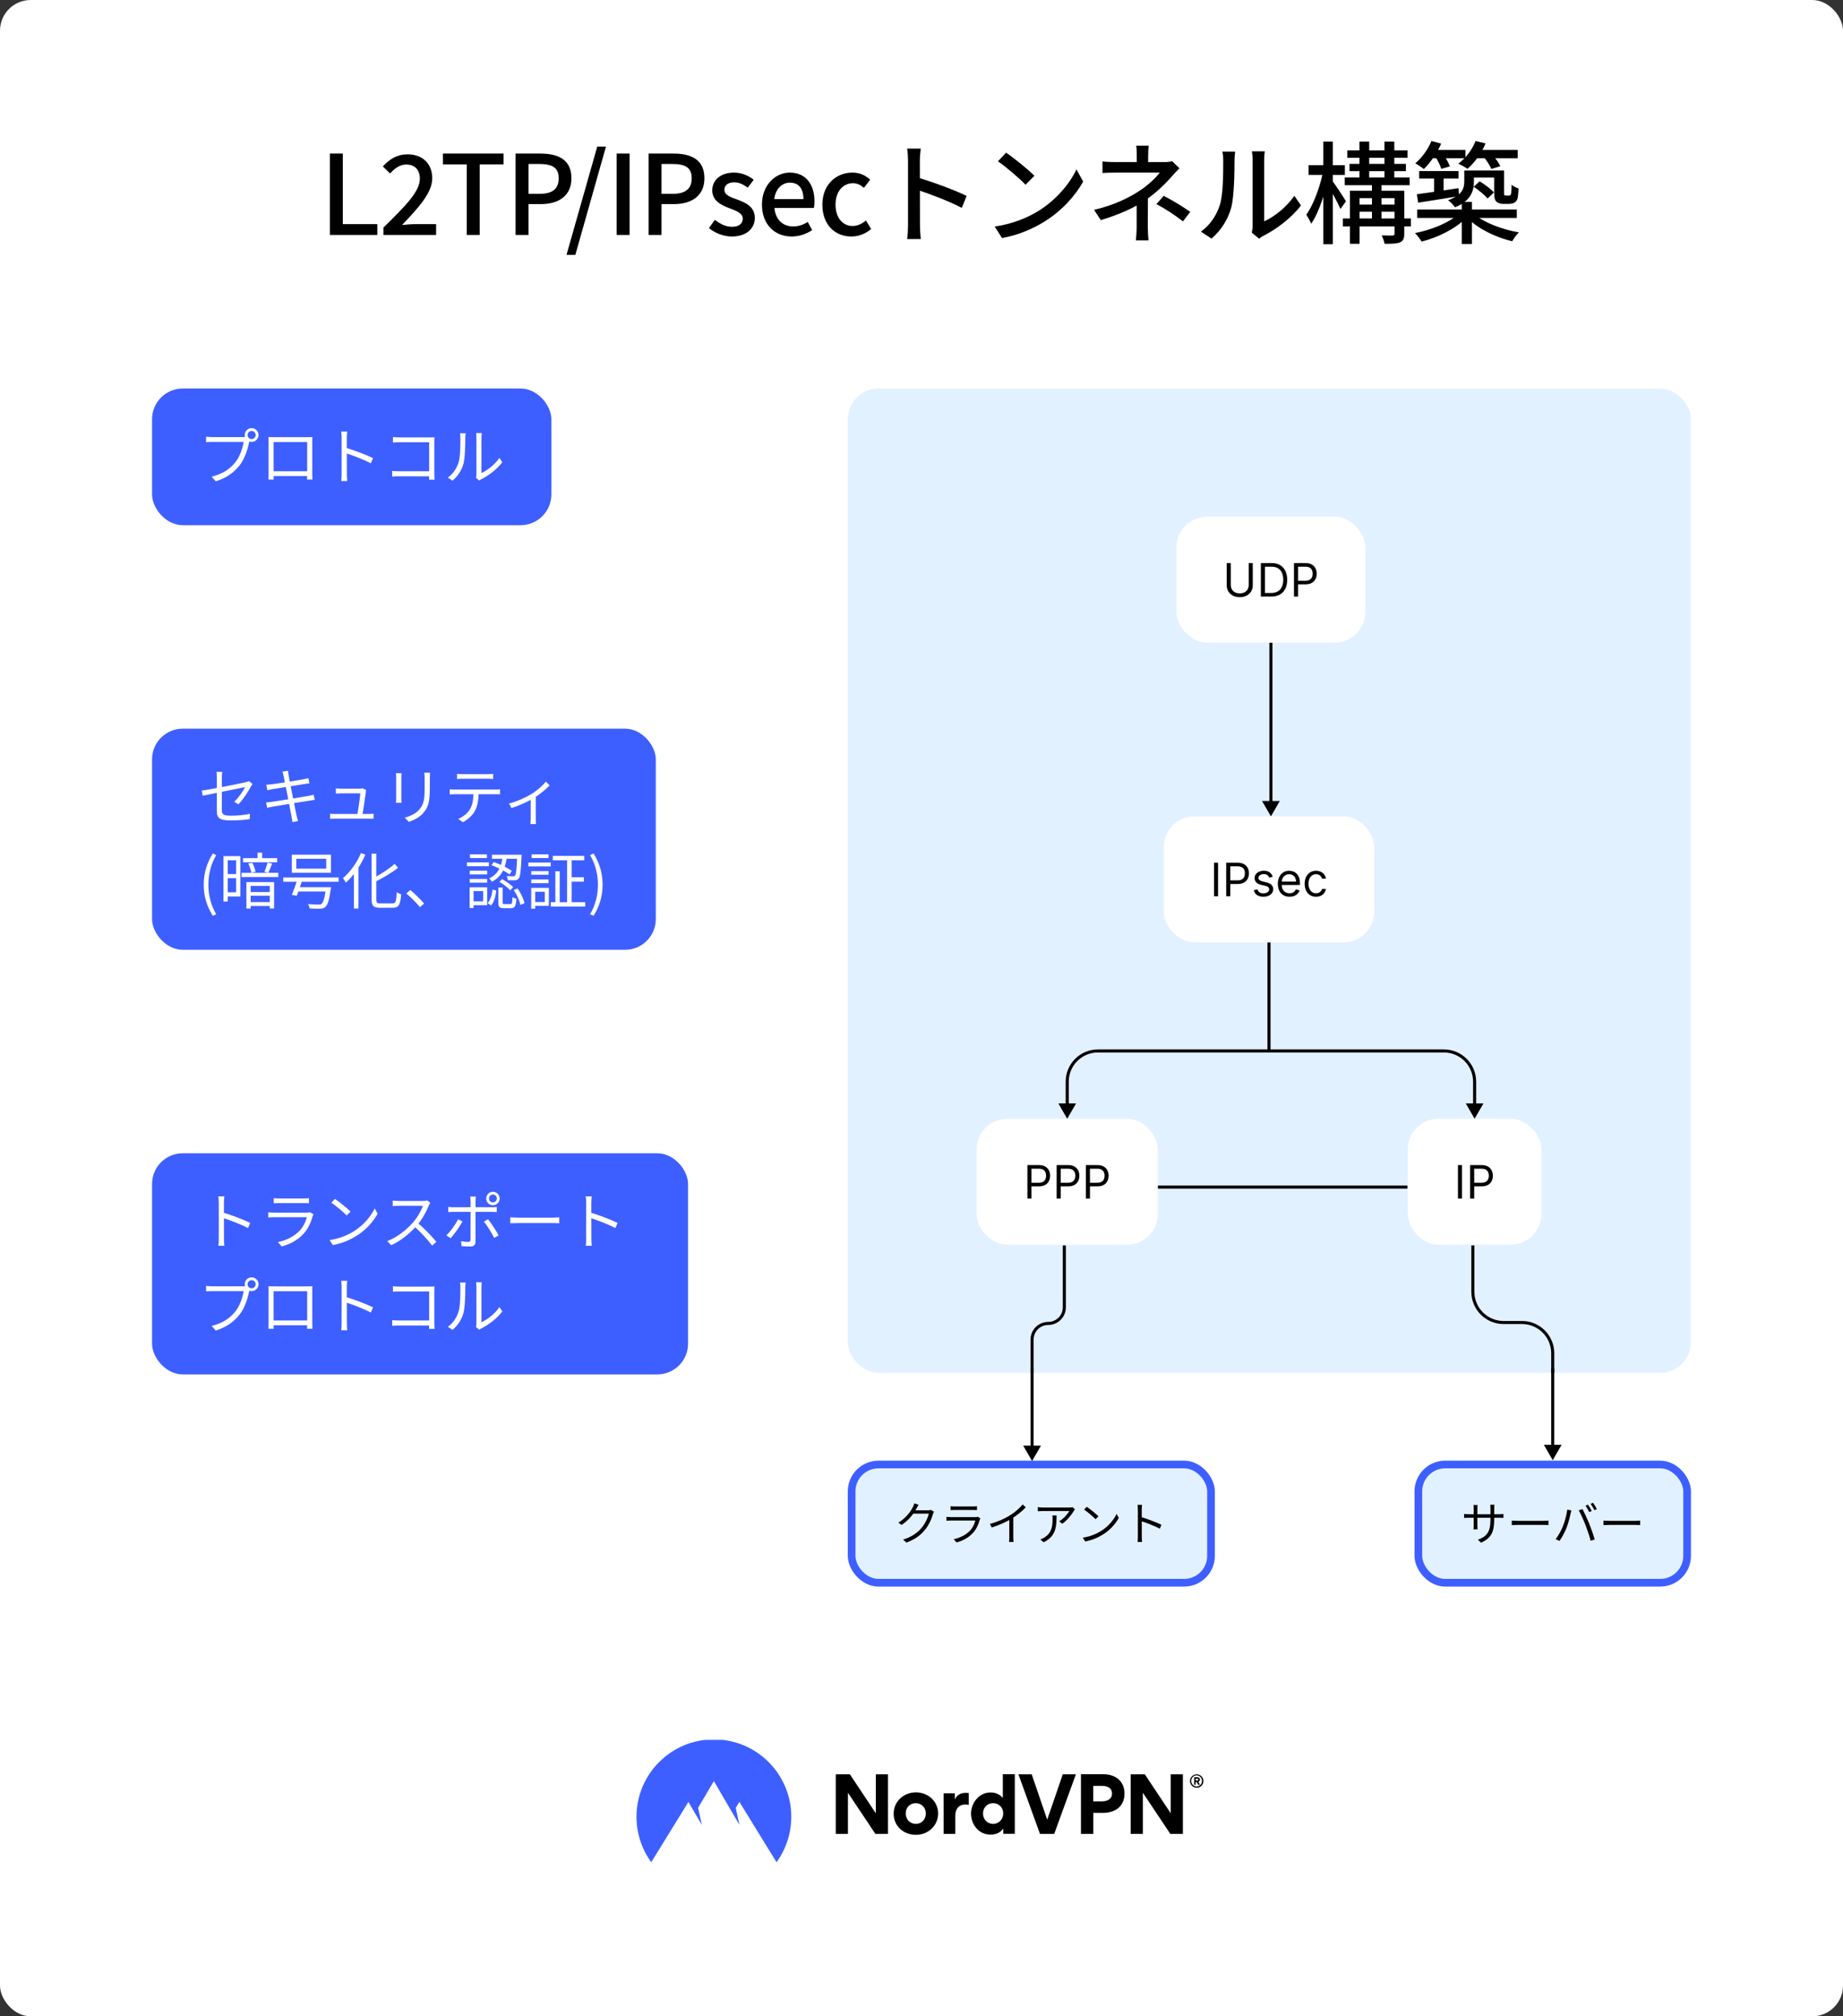 <svg fill="none" height="1313" viewBox="0 0 1200 1313" width="1200" xmlns="http://www.w3.org/2000/svg" xmlns:xlink="http://www.w3.org/1999/xlink"><rect x="0" y="0" width="1200" height="1313" fill="#333333" stroke="none"/><clipPath id="clip0_1248_5125"><rect height="641" rx="20" width="549" x="552" y="253"/></clipPath><clipPath id="clip1_1248_5125"><path d="M99 1133H1099V1213H99Z"/></clipPath><rect fill="#ffffff" height="1313" rx="20" width="1200"/><path d="M214.793 153V100.008H223.217V145.944H245.681V153H214.793ZM249.685 153V148.176C264.445 133.704 273.373 124.56 273.373 116.424 273.373 110.808 270.349 107.136 264.445 107.136 260.269 107.136 256.813 109.8 254.005 112.968L249.253 108.36C253.861 103.464 258.541 100.512 265.453 100.512 275.173 100.512 281.437 106.632 281.437 116.064 281.437 125.424 272.797 134.928 261.781 146.52 264.517 146.232 267.829 145.944 270.493 145.944H283.957V153H249.685ZM303.924 153V107.064H288.372V100.008H327.9V107.064H312.348V153H303.924ZM335.7 153V100.008H351.828C363.636 100.008 372.06 104.04 372.06 116.064 372.06 127.656 363.636 132.912 352.116 132.912H344.124V153H335.7ZM344.124 126.216H351.324C359.748 126.216 363.78 122.976 363.78 116.064 363.78 109.008 359.46 106.776 350.964 106.776H344.124V126.216ZM368.852 165.96 388.868 95.472H394.556L374.612 165.96H368.852ZM401.515 153V100.008H409.939V153H401.515ZM422.294 153V100.008H438.422C450.23 100.008 458.654 104.04 458.654 116.064 458.654 127.656 450.23 132.912 438.71 132.912H430.718V153H422.294ZM430.718 126.216H437.918C446.342 126.216 450.374 122.976 450.374 116.064 450.374 109.008 446.054 106.776 437.558 106.776H430.718V126.216ZM476.496 154.008C471.024 154.008 465.408 151.704 461.592 148.536L465.48 143.136C469.008 145.872 472.392 147.672 476.712 147.672 481.392 147.672 483.624 145.368 483.624 142.344 483.624 138.816 479.16 137.16 474.912 135.576 469.584 133.56 463.752 130.752 463.752 123.984 463.752 117.36 469.08 112.392 477.936 112.392 483.192 112.392 487.584 114.552 490.752 117.072L486.864 122.184C484.128 120.24 481.32 118.728 478.08 118.728 473.688 118.728 471.672 120.888 471.672 123.624 471.672 127.008 475.488 128.304 479.88 129.888 485.424 131.976 491.472 134.496 491.472 141.912 491.472 148.608 486.216 154.008 476.496 154.008ZM515.41 154.008C504.61 154.008 496.114 146.304 496.114 133.272 496.114 120.384 504.97 112.392 514.186 112.392 524.626 112.392 530.314 119.952 530.314 131.184 530.314 132.84 530.17 134.424 529.954 135.432H504.25C504.898 142.992 509.65 147.456 516.49 147.456 520.018 147.456 522.97 146.376 525.922 144.504L528.802 149.832C525.13 152.28 520.594 154.008 515.41 154.008ZM504.106 129.672H523.114C523.114 122.832 520.09 118.944 514.33 118.944 509.362 118.944 504.97 122.76 504.106 129.672ZM554.319 154.008C543.663 154.008 535.455 146.376 535.455 133.272 535.455 120.024 544.599 112.392 555.039 112.392 560.079 112.392 563.751 114.408 566.559 117L562.527 122.328C560.367 120.456 558.135 119.304 555.471 119.304 548.703 119.304 544.023 124.848 544.023 133.272 544.023 141.624 548.559 147.168 555.183 147.168 558.495 147.168 561.447 145.584 563.823 143.568L567.207 149.112C563.607 152.28 558.927 154.008 554.319 154.008ZM591.226 146.448C591.226 141.768 591.226 110.808 591.226 104.76 591.226 102.528 591.082 99.144 590.65 96.768H599.506C599.218 99.144 598.93 102.24 598.93 104.76 598.93 114.552 599.002 142.2 599.002 146.448 599.002 148.608 599.218 153 599.506 155.664H590.65C591.082 153.072 591.226 149.184 591.226 146.448ZM597.274 115.56C606.85 118.296 621.826 123.84 629.386 127.584L626.218 135.36C618.01 131.04 605.122 126.144 597.274 123.624V115.56ZM655.09 99.432C660.13 102.816 669.418 110.304 673.522 114.48L667.762 120.312C664.09 116.424 655.09 108.648 649.762 105.048L655.09 99.432ZM647.674 147.528C659.626 145.8 668.986 141.696 675.898 137.52 687.562 130.392 696.562 119.592 700.882 110.304L705.274 118.224C700.162 127.512 691.234 137.376 680.074 144.288 672.802 148.752 663.658 153 652.426 155.016L647.674 147.528ZM748.004 94.896C747.716 96.48 747.572 99.216 747.572 101.304 747.572 103.32 747.572 107.064 747.572 108.864H740.156C740.156 107.064 740.156 103.608 740.156 101.304 740.156 99.216 740.084 96.552 739.796 94.896H748.004ZM767.948 109.584C766.364 111.096 764.564 113.112 763.196 114.624 759.38 119.088 753.188 125.208 746.492 129.888 738.716 135.36 728.564 139.752 716.756 143.352L712.364 136.656C726.116 133.416 735.188 128.592 741.596 124.488 747.644 120.6 752.828 115.56 755.132 112.392 751.532 112.392 730.076 112.392 726.908 112.392 724.388 112.392 720.068 112.464 717.836 112.68V105.12C720.356 105.48 724.316 105.552 726.764 105.552 730.076 105.552 753.692 105.552 758.012 105.552 759.956 105.552 761.756 105.408 763.196 104.976L767.948 109.584ZM747.428 125.784C747.428 131.184 747.356 142.344 747.356 148.032 747.356 150.696 747.572 154.296 747.788 156.528H739.58C739.796 154.44 740.084 150.696 740.084 148.032 740.084 142.56 740.084 133.344 740.084 128.88L747.428 125.784ZM770.252 144.144C763.988 139.392 759.524 136.44 752.972 132.912L757.724 127.512C764.42 131.112 768.236 133.344 775.004 137.952L770.252 144.144ZM815.036 151.488C815.324 150.264 815.612 148.536 815.612 146.88 815.612 143.352 815.612 109.368 815.612 104.256 815.612 101.304 815.18 98.928 815.108 98.568H823.532C823.46 98.928 823.1 101.376 823.1 104.328 823.1 109.368 823.1 140.976 823.1 144.144 829.436 141.336 837.5 135.144 842.756 127.512L847.076 133.776C840.956 141.912 830.804 149.472 822.596 153.576 821.228 154.296 820.436 154.944 819.86 155.448L815.036 151.488ZM781.916 150.84C788.108 146.448 792.212 139.968 794.3 133.344 796.388 126.936 796.46 112.896 796.46 104.544 796.46 102.096 796.244 100.368 795.884 98.712H804.236C804.164 99.36 803.804 101.952 803.804 104.472 803.804 112.68 803.588 128.016 801.644 135.288 799.484 143.136 794.876 150.192 788.828 155.376L781.916 150.84ZM878.684 106.704H915.404V111.456H878.684V106.704ZM875.588 115.56H917.852V120.6H875.588V115.56ZM874.364 142.272H918.644V147.456H874.364V142.272ZM882.356 133.2H910.724V137.88H882.356V133.2ZM877.244 97.92H916.484V102.744H877.244V97.92ZM885.164 92.232H891.5V117.936H885.164V92.232ZM893.3 118.512H899.492V144.504H893.3V118.512ZM901.436 92.232H907.844V117.792H901.436V92.232ZM878.972 124.2H910.508V129.024H885.236V158.76H878.972V124.2ZM907.988 124.2H914.324V152.28C914.324 155.304 913.676 156.888 911.588 157.824 909.428 158.688 906.188 158.76 901.508 158.76 901.22 157.176 900.428 154.872 899.636 153.288 902.732 153.432 905.828 153.36 906.764 153.36 907.7 153.288 907.988 153.072 907.988 152.208V124.2ZM852.044 107.568H875.66V113.904H852.044V107.568ZM861.62 92.232H867.812V159.048H861.62V92.232ZM861.476 111.672 865.436 112.968C863.276 124.416 858.812 138.456 853.7 145.728 853.052 143.928 851.54 141.336 850.532 139.824 855.212 133.416 859.604 121.392 861.476 111.672ZM867.452 117.72C869.108 119.736 875.156 128.952 876.38 131.112L872.78 136.08C871.124 132.12 866.444 123.696 864.5 120.528L867.452 117.72ZM924.044 111.384H949.676V116.28H924.044V111.384ZM933.764 112.896H939.956V127.368H933.764V112.896ZM922.532 126.504C929.372 125.568 939.74 124.056 949.676 122.544L949.964 127.728C940.532 129.312 930.668 130.824 923.396 131.976L922.532 126.504ZM953.42 111.024H959.684V118.368C959.684 124.488 957.452 130.968 947.372 135 946.58 133.704 944.132 131.256 942.836 130.392 951.98 127.08 953.42 122.616 953.42 118.224V111.024ZM972.86 111.024H979.34V124.776C979.34 126.072 979.268 126.864 979.556 127.08 979.772 127.296 980.06 127.368 980.492 127.368 980.924 127.368 981.572 127.368 982.076 127.368 982.58 127.368 983.012 127.368 983.3 127.152 983.588 127.008 983.804 126.576 983.948 125.712 984.092 124.848 984.164 122.904 984.236 120.312 985.316 121.32 987.332 122.256 988.772 122.76 988.628 125.424 988.412 128.448 987.98 129.6 987.548 130.752 986.756 131.616 985.748 132.12 984.884 132.552 983.444 132.768 982.22 132.768 981.284 132.768 979.628 132.768 978.836 132.768 977.18 132.768 975.452 132.408 974.372 131.328 973.292 130.32 972.86 128.952 972.86 124.776V111.024ZM922.748 136.44H987.62V141.912H922.748V136.44ZM951.764 131.472H958.388V158.904H951.764V131.472ZM949.532 139.464 954.716 141.768C948.02 148.824 936.284 154.656 925.628 157.32 924.62 155.664 922.748 153.144 921.308 151.776 931.892 149.76 943.628 145.008 949.532 139.464ZM960.404 139.824C966.596 145.152 978.332 149.472 988.988 151.344 987.476 152.712 985.604 155.376 984.596 157.104 974.012 154.584 962.204 148.968 955.508 141.912L960.404 139.824ZM931.1 97.632H954.14V103.032H931.1V97.632ZM959.612 97.632H988.196V103.032H959.612V97.632ZM932.036 91.8 938.372 93.528C935.636 99.792 931.244 106.056 927.068 110.088 925.772 109.008 923.108 107.208 921.524 106.344 925.844 102.744 929.804 97.272 932.036 91.8ZM960.764 91.8 967.244 93.384C964.652 99.864 959.972 106.056 955.508 109.944 954.14 108.936 951.188 107.352 949.532 106.56 954.284 103.104 958.532 97.56 960.764 91.8ZM934.556 101.952 939.812 100.512C941.468 102.96 943.268 106.2 944.06 108.36L938.444 109.944C937.796 107.784 936.14 104.4 934.556 101.952ZM965.804 101.88 971.348 100.296C973.436 102.672 975.812 105.912 976.892 108.216L971.06 110.016C970.124 107.784 967.892 104.328 965.804 101.88ZM959.54 121.608 963.428 118.08C966.74 120.096 970.772 123.12 972.716 125.28L968.612 129.24C966.668 127.008 962.78 123.768 959.54 121.608ZM955.796 111.024H976.172V115.632H955.796V111.024Z" fill="#000000"/><rect fill="#3e5fff" height="89" rx="20" width="260" x="99" y="253"/><path d="M161.2 283.28C161.2 284.76 162.36 285.92 163.84 285.92 165.28 285.92 166.48 284.76 166.48 283.28 166.48 281.84 165.28 280.64 163.84 280.64 162.36 280.64 161.2 281.84 161.2 283.28ZM159.36 283.28C159.36 280.8 161.36 278.8 163.84 278.8 166.32 278.8 168.32 280.8 168.32 283.28 168.32 285.76 166.32 287.76 163.84 287.76 161.36 287.76 159.36 285.76 159.36 283.28ZM162.84 285.96C162.56 286.52 162.4 287.2 162.24 287.96 161.36 292.16 159.44 298.64 156.24 302.72 152.6 307.44 147.84 311.12 140.52 313.44L137.8 310.44C145.56 308.48 150.04 305.08 153.4 300.8 156.24 297.2 158.08 291.6 158.64 287.76 156.32 287.76 140.48 287.76 138.16 287.76 136.56 287.76 135.2 287.84 134.2 287.92V284.36C135.28 284.48 136.88 284.64 138.2 284.64 140.48 284.64 156.44 284.64 158.24 284.64 158.88 284.64 159.64 284.6 160.4 284.4L162.84 285.96ZM174.84 284.6C176.4 284.68 177.44 284.68 178.4 284.68 180.52 284.68 197.92 284.68 199.88 284.68 200.72 284.68 202.16 284.68 203.4 284.64 203.32 285.6 203.32 286.72 203.32 287.72 203.32 289.6 203.32 305.92 203.32 307.44 203.32 308.72 203.36 311.84 203.4 312.28H199.92C199.96 311.84 200 309.56 200 307.88 200 306.4 200 287.84 200 287.84H178.16C178.16 287.84 178.16 306.24 178.16 307.88 178.16 309.2 178.2 311.76 178.2 312.28H174.8C174.8 311.76 174.88 308.84 174.88 307.44 174.88 305.8 174.88 289.28 174.88 287.72 174.88 286.8 174.88 285.6 174.84 284.6ZM201.32 306.88V310H176.56V306.88H201.32ZM222.44 308.48C222.44 306.24 222.44 288.56 222.44 285.24 222.44 284.08 222.36 282.32 222.16 281.04H226.08C225.92 282.28 225.8 284 225.8 285.24 225.8 291.44 225.84 306.6 225.84 308.48 225.84 309.76 225.92 311.92 226.08 313.24H222.2C222.4 311.96 222.44 309.96 222.44 308.48ZM225.08 291.56C230.36 293.08 238.44 296.16 242.88 298.32L241.48 301.72C236.92 299.28 229.44 296.44 225.08 295.08V291.56ZM255.84 284.6C257.2 284.72 258.92 284.84 260.24 284.84H279.92C280.92 284.84 282.08 284.8 282.88 284.76 282.84 285.64 282.8 286.92 282.8 287.84V308.52C282.8 309.96 282.92 311.76 282.96 312.36H279.36C279.36 311.76 279.44 310.28 279.44 308.84V288H260.24C258.76 288 256.8 288.08 255.84 288.16V284.6ZM255.36 306.68C256.36 306.76 258.12 306.88 259.76 306.88H281.24V310.16H259.88C258.24 310.16 256.44 310.2 255.36 310.32V306.68ZM309.92 311.16C310.08 310.56 310.2 309.72 310.2 308.92 310.2 307.08 310.2 287.48 310.2 284.96 310.2 283.44 310 282.32 310 282H313.68C313.64 282.32 313.48 283.48 313.48 285 313.48 287.48 313.48 306.84 313.48 308.04 317.2 306.36 322.12 302.72 325.16 298.2L327.08 300.96C323.6 305.64 318.08 309.72 313.44 312.04 312.76 312.36 312.36 312.72 312.04 312.92L309.92 311.16ZM291.6 311C295 308.6 297.36 305.04 298.56 301.16 299.76 297.48 299.76 289.52 299.76 285.04 299.76 283.88 299.68 283 299.48 282.16H303.16C303.12 282.6 302.96 283.84 302.96 285 302.96 289.44 302.84 298.04 301.76 302.04 300.56 306.32 298 310.2 294.64 313L291.6 311Z" fill="#ffffff"/><rect fill="#3e5fff" height="144" rx="20" width="328" x="99" y="474.5"/><path d="M141.2 528.38C141.2 524.7 141.2 510.54 141.2 506.3 141.2 505.1 141.16 503.78 140.96 502.62H144.72C144.56 503.78 144.44 505.14 144.44 506.3 144.44 510.5 144.44 523.58 144.44 527.54 144.44 530.3 145.48 531.18 150.24 531.18 154.88 531.18 158.76 530.78 162.72 529.98L162.6 533.42C159.04 533.94 155.04 534.26 150.04 534.26 142.6 534.26 141.2 532.3 141.2 528.38ZM164.44 510.5C164.12 510.94 163.72 511.62 163.44 512.1 161.6 515.42 158.48 520.46 155.24 523.74L152.48 522.1C155.48 519.34 158.4 514.94 159.6 512.58 158.36 512.82 136.8 517.14 132 518.18L131.36 514.82C136.48 514.22 156.92 510.1 159.96 509.38 160.8 509.18 161.6 508.94 162.08 508.66L164.44 510.5ZM184.64 505.22C184.44 504.22 184.2 503.34 183.92 502.5L187.48 501.9C187.56 502.62 187.72 503.78 187.88 504.66 188.12 506.42 192.52 528.38 193.08 531.02 193.36 532.14 193.68 533.5 194.08 534.66L190.4 535.34C190.2 533.98 190.08 532.74 189.8 531.58 189.4 529.06 185.12 507.3 184.64 505.22ZM173.36 511.02C174.36 510.94 175.44 510.86 176.72 510.74 180.32 510.34 194.12 508.14 197.92 507.38 199.08 507.18 200.12 506.94 200.8 506.74L201.44 510.1C200.84 510.14 199.64 510.34 198.56 510.5 194.44 511.14 180.8 513.3 177.28 513.9 176.2 514.1 175.24 514.3 174.08 514.58L173.36 511.02ZM173.24 522.54C174.2 522.5 175.72 522.34 176.76 522.18 181.04 521.62 195.92 519.18 200.72 518.3 202.24 518.02 203.4 517.74 204.24 517.5L204.92 520.86C204.08 520.94 202.8 521.18 201.32 521.42 196 522.22 181.56 524.58 177.52 525.3 175.96 525.58 174.84 525.82 173.96 526.06L173.24 522.54ZM238.44 514.5C238.32 514.86 238.2 515.38 238.2 515.74 237.84 518.74 236.4 528.34 235.92 531.14H232.56C233 528.98 234.48 519.18 234.6 516.62 232.12 516.62 223 516.62 221.92 516.62 220.76 516.62 219.68 516.66 218.68 516.74V513.38C219.64 513.5 220.88 513.58 221.88 513.58 223.4 513.58 231.8 513.58 234.04 513.58 234.68 513.58 235.68 513.5 236 513.3L238.44 514.5ZM214.92 529.86C215.88 529.98 217.04 530.06 218.24 530.06 220.4 530.06 237.96 530.06 240.08 530.06 240.96 530.06 242.4 529.98 243.24 529.9V533.14C242.48 533.1 241.04 533.1 240.16 533.1 237.92 533.1 220.24 533.1 218.24 533.1 217.04 533.1 216.12 533.14 214.92 533.18V529.86ZM280 503.18C279.92 504.14 279.88 505.3 279.88 506.66 279.88 508.22 279.88 511.62 279.88 513.1 279.88 522.74 278.6 525.9 275.68 529.3 273.12 532.42 269.12 534.18 266.2 535.18L263.56 532.42C267.24 531.46 270.64 529.9 273.12 527.06 275.96 523.78 276.48 520.5 276.48 512.98 276.48 511.42 276.48 508.06 276.48 506.66 276.48 505.3 276.36 504.14 276.24 503.18H280ZM261.44 503.5C261.36 504.26 261.32 505.42 261.32 506.34 261.32 507.54 261.32 518.02 261.32 519.7 261.32 520.74 261.36 522.06 261.44 522.78H257.8C257.88 522.14 257.96 520.86 257.96 519.7 257.96 517.98 257.96 507.54 257.96 506.34 257.96 505.66 257.92 504.26 257.8 503.5H261.44ZM297.56 503.94C298.72 504.06 299.88 504.14 301.2 504.14 303.52 504.14 315.16 504.14 317.4 504.14 318.52 504.14 319.96 504.06 321.12 503.94V507.26C319.92 507.18 318.52 507.1 317.4 507.1 315.16 507.1 303.52 507.1 301.24 507.1 299.92 507.1 298.6 507.18 297.56 507.26V503.94ZM292.8 513.98C293.88 514.1 295.04 514.14 296.28 514.14 298.6 514.14 320.32 514.14 322.44 514.14 323.28 514.14 324.6 514.1 325.6 513.98V517.26C324.68 517.22 323.44 517.18 322.44 517.18 320.32 517.18 298.6 517.18 296.28 517.18 295.08 517.18 293.88 517.22 292.8 517.3V513.98ZM311.64 515.58C311.64 520.62 311 524.78 309.2 528.14 307.76 530.82 304.72 533.66 301.36 535.42L298.4 533.26C301.48 531.94 304.36 529.66 305.92 527.1 307.92 523.94 308.24 520.02 308.28 515.62L311.64 515.58ZM331.457 523.22C336.737 521.94 342.617 519.14 345.897 517.14 349.657 514.86 353.337 511.54 355.417 509.02L357.897 511.42C355.577 513.9 351.417 517.38 347.257 519.9 343.897 521.9 338.337 524.54 333.017 526.18L331.457 523.22ZM345.537 518.98 348.857 518.14V533.14C348.857 534.34 348.897 536.02 349.057 536.62H345.337C345.417 536.02 345.537 534.34 345.537 533.14V518.98ZM138.56 596.38C134.84 590.38 132.64 583.98 132.64 576.1 132.64 568.26 134.84 561.78 138.56 555.78L140.8 556.86C137.36 562.54 135.68 569.3 135.68 576.1 135.68 582.9 137.36 589.66 140.8 595.34L138.56 596.38ZM158.236 558.82H180.476V561.5H158.236V558.82ZM157.236 568.38H181.196V571.1H157.236V568.38ZM162.036 580.9H176.596V583.3H162.036V580.9ZM162.116 587.42H176.796V589.98H162.116V587.42ZM167.716 555.22H170.676V560.22H167.716V555.22ZM161.676 562.3 164.316 561.82C165.196 563.62 166.116 566.1 166.396 567.7L163.636 568.3C163.396 566.7 162.556 564.18 161.676 562.3ZM174.236 561.7 177.196 562.34C176.356 564.46 175.476 566.82 174.676 568.34L172.196 567.74C172.876 566.1 173.796 563.46 174.236 561.7ZM160.436 574.42H178.476V591.58H175.636V576.9H163.196V591.66H160.436V574.42ZM146.956 557.5H156.516V583.78H146.956V581.06H153.756V560.22H146.956V557.5ZM147.116 569.18H155.276V571.86H147.116V569.18ZM145.516 557.5H148.276V587.06H145.516V557.5ZM192.916 559.22V565.66H212.396V559.22H192.916ZM189.996 556.58H215.476V568.34H189.996V556.58ZM184.436 571.42H220.476V574.22H184.436V571.42ZM192.996 577.74H213.396V580.54H192.996V577.74ZM212.316 577.74H215.516C215.516 577.74 215.436 578.7 215.356 579.14 214.316 586.18 213.356 589.3 211.836 590.62 210.876 591.46 209.916 591.66 208.356 591.74 206.996 591.82 204.356 591.74 201.556 591.58 201.476 590.74 201.076 589.54 200.516 588.74 203.356 588.98 206.276 589.02 207.356 589.02 208.316 589.02 208.836 588.98 209.316 588.66 210.516 587.7 211.436 584.74 212.276 578.18L212.316 577.74ZM193.756 572.18 196.916 572.66C195.836 576.18 194.356 580.54 193.196 583.3L189.996 582.74C191.196 579.98 192.756 575.54 193.756 572.18ZM241.956 555.9H244.996V585.58C244.996 587.82 245.396 588.3 247.636 588.3 248.716 588.3 254.156 588.3 255.516 588.3 257.716 588.3 258.036 586.82 258.316 580.98 259.076 581.54 260.316 582.1 261.196 582.3 260.716 588.86 259.836 591.14 255.676 591.14 254.636 591.14 248.356 591.14 247.436 591.14 243.236 591.14 241.956 589.94 241.956 585.54V555.9ZM256.956 562.54 259.156 565.1C255.116 568.42 249.236 571.66 243.956 574.42 243.756 573.74 243.156 572.7 242.716 572.06 247.836 569.38 253.556 565.66 256.956 562.54ZM234.996 555.54 237.916 556.5C234.916 563.54 230.116 570.38 225.156 574.82 224.836 574.1 223.916 572.54 223.316 571.82 227.956 567.94 232.356 561.86 234.996 555.54ZM230.436 565.98 233.356 563.06 233.396 563.1V591.66H230.436V565.98ZM273.436 590.74C270.836 587.58 267.396 584.18 264.556 581.86L267.156 579.58C270.036 581.9 273.636 585.5 276.156 588.42L273.436 590.74ZM327.316 557.7H330.076C329.236 564.18 327.276 570.66 320.276 574.14 319.956 573.5 319.116 572.5 318.476 572.02 324.996 569.02 326.636 563.18 327.316 557.7ZM319.956 563.42 321.436 561.34C325.596 562.74 330.596 565.22 333.236 567.06L331.796 569.42C329.116 567.46 324.116 564.82 319.956 563.42ZM336.756 556.62H339.596C339.596 556.62 339.596 557.5 339.556 557.9 339.156 567.34 338.756 570.9 337.756 572.06 337.116 572.82 336.436 573.1 335.356 573.22 334.396 573.3 332.516 573.26 330.636 573.18 330.596 572.34 330.316 571.18 329.876 570.46 331.716 570.62 333.396 570.62 334.036 570.62 334.676 570.66 335.036 570.54 335.316 570.22 336.036 569.38 336.436 566.18 336.756 557.14V556.62ZM324.476 577.94H327.276V587.58C327.276 588.58 327.436 588.74 328.556 588.74 329.076 588.74 331.676 588.74 332.316 588.74 333.396 588.74 333.556 588.18 333.676 584.18 334.236 584.66 335.436 585.06 336.236 585.3 335.916 590.18 335.156 591.42 332.636 591.42 331.996 591.42 328.836 591.42 328.196 591.42 325.156 591.42 324.476 590.58 324.476 587.62V577.94ZM320.676 579.3 323.116 579.9C322.676 583.46 321.836 587.34 319.716 589.58L317.476 588.1C319.396 586.14 320.276 582.62 320.676 579.3ZM325.156 574.26 326.916 572.5C329.556 573.9 332.636 576.06 334.116 577.74L332.236 579.78C330.796 578.1 327.756 575.78 325.156 574.26ZM334.476 579.58 336.956 578.58C339.116 581.5 340.916 585.42 341.516 588.14L338.836 589.26C338.316 586.54 336.556 582.5 334.476 579.58ZM320.316 556.62H337.996V559.22H320.316V556.62ZM305.836 567.02H317.196V569.42H305.836V567.02ZM305.996 556.34H317.036V558.74H305.996V556.34ZM305.836 572.38H317.196V574.78H305.836V572.38ZM304.036 561.58H318.316V564.06H304.036V561.58ZM307.156 577.78H317.196V589.46H307.156V586.94H314.596V580.26H307.156V577.78ZM305.796 577.78H308.356V591.3H305.796V577.78ZM359.916 557.34H380.396V560.22H359.916V557.34ZM358.596 587.5H381.036V590.34H358.596V587.5ZM370.916 571.26H380.156V574.14H370.916V571.26ZM369.236 558.46H372.196V589.1H369.236V558.46ZM361.596 567.38H364.436V588.78H361.596V567.38ZM345.916 567.26H357.196V569.62H345.916V567.26ZM346.156 556.34H357.156V558.74H346.156V556.34ZM345.916 572.7H357.196V575.1H345.916V572.7ZM344.036 561.7H358.596V564.18H344.036V561.7ZM347.356 578.18H357.356V589.86H347.356V587.38H354.716V580.7H347.356V578.18ZM345.876 578.18H348.476V591.7H345.876V578.18ZM386.476 596.38 384.196 595.34C387.636 589.66 389.316 582.9 389.316 576.1 389.316 569.3 387.636 562.54 384.196 556.86L386.476 555.78C390.156 561.78 392.356 568.26 392.356 576.1 392.356 583.98 390.156 590.38 386.476 596.38Z" fill="#ffffff"/><rect fill="#3e5fff" height="144" rx="20" width="349" x="99" y="751"/><path d="M142.44 806.48C142.44 804.24 142.44 786.56 142.44 783.24 142.44 782.08 142.36 780.32 142.16 779.04H146.08C145.92 780.28 145.8 782 145.8 783.24 145.8 789.44 145.84 804.6 145.84 806.48 145.84 807.76 145.92 809.92 146.08 811.24H142.2C142.4 809.96 142.44 807.96 142.44 806.48ZM145.08 789.56C150.36 791.08 158.44 794.16 162.88 796.32L161.48 799.72C156.92 797.28 149.44 794.44 145.08 793.08V789.56ZM178.24 780.24C179.28 780.36 180.52 780.44 181.8 780.44 183.96 780.44 195.2 780.44 197.56 780.44 198.8 780.44 200.2 780.36 201.16 780.24V783.56C200.24 783.48 198.84 783.44 197.48 783.44 195.24 783.44 184 783.44 181.8 783.44 180.6 783.44 179.32 783.48 178.24 783.56V780.24ZM204.12 790.76C203.92 791.16 203.64 791.64 203.56 791.96 202.52 795.88 200.72 800.04 197.72 803.32 193.56 807.92 188.52 810.24 183.44 811.68L180.96 808.84C186.6 807.68 191.6 805.08 195.04 801.48 197.44 798.96 199.04 795.56 199.76 792.64 197.8 792.64 180.96 792.64 178.56 792.64 177.6 792.64 176.08 792.68 174.64 792.8V789.44C176.08 789.56 177.44 789.68 178.56 789.68 180.52 789.68 197.56 789.68 199.6 789.68 200.52 789.68 201.4 789.56 201.84 789.36L204.12 790.76ZM218.08 780.72C220.88 782.6 226.04 786.76 228.24 788.96L225.76 791.52C223.72 789.44 218.76 785.12 215.76 783.16L218.08 780.72ZM214.64 807.52C221.6 806.48 226.8 804.04 230.6 801.68 236.8 797.8 241.64 791.88 243.96 786.92L245.88 790.36C243.16 795.32 238.52 800.76 232.48 804.56 228.44 807.08 223.4 809.56 216.72 810.8L214.64 807.52ZM280.179 783.28C279.939 783.6 279.419 784.48 279.219 785 277.619 788.96 274.579 794.56 271.259 798.24 266.779 803.24 261.059 808 254.739 810.88L252.179 808.2C258.659 805.72 264.539 800.92 268.659 796.36 271.379 793.28 274.299 788.52 275.339 785.2 273.899 785.2 261.099 785.2 259.739 785.2 258.299 785.2 256.139 785.36 255.699 785.4V781.8C256.219 781.88 258.499 782.04 259.739 782.04 261.299 782.04 273.659 782.04 275.179 782.04 276.459 782.04 277.539 781.92 278.179 781.72L280.179 783.28ZM271.779 796.16C276.099 799.76 281.419 805.36 284.139 808.68L281.379 811.12C278.499 807.32 273.819 802.2 269.499 798.4L271.779 796.16ZM318.379 780.48C318.379 781.88 319.499 783 320.939 783 322.339 783 323.499 781.88 323.499 780.48 323.499 779.04 322.339 777.88 320.939 777.88 319.499 777.88 318.379 779.04 318.379 780.48ZM316.579 780.48C316.579 778.04 318.499 776.08 320.939 776.08 323.339 776.08 325.339 778.04 325.339 780.48 325.339 782.88 323.339 784.84 320.939 784.84 318.499 784.84 316.579 782.88 316.579 780.48ZM309.859 779.2C309.779 779.76 309.619 781.2 309.619 782.04 309.619 784.16 309.619 787.52 309.619 789.48 309.619 792.72 309.619 805.68 309.619 808.56 309.619 810.64 308.619 811.72 306.179 811.72 304.499 811.72 302.139 811.64 300.499 811.44L300.219 808.28C301.979 808.6 303.779 808.72 304.859 808.72 305.939 808.72 306.379 808.28 306.379 807.2 306.419 805.04 306.419 791.36 306.419 789.48 306.419 788.12 306.419 784.16 306.419 782.04 306.419 781.16 306.259 779.8 306.139 779.2H309.859ZM291.899 785.92C293.019 786.08 294.019 786.16 295.259 786.16 297.619 786.16 317.819 786.16 320.219 786.16 321.139 786.16 322.459 786.08 323.459 785.96V789.28C322.419 789.2 321.219 789.16 320.259 789.16 317.859 789.16 297.739 789.16 295.299 789.16 294.059 789.16 292.939 789.2 291.899 789.32V785.92ZM301.099 795.36C299.379 798.76 295.659 803.88 293.379 806.32L290.619 804.44C293.299 802 296.699 797.24 298.259 794L301.099 795.36ZM317.779 794C319.939 796.56 323.099 801.56 324.699 804.48L321.779 806.12C320.179 802.96 317.179 798 315.059 795.48L317.779 794ZM332.259 792.68C333.499 792.8 335.579 792.92 337.859 792.92 340.779 792.92 356.819 792.92 359.779 792.92 361.779 792.92 363.179 792.76 364.099 792.68V796.6C363.259 796.56 361.579 796.44 359.819 796.44 356.779 796.44 340.819 796.44 337.859 796.44 335.659 796.44 333.539 796.52 332.259 796.6V792.68ZM381.659 806.48C381.659 804.24 381.659 786.56 381.659 783.24 381.659 782.08 381.579 780.32 381.379 779.04H385.299C385.139 780.28 385.019 782 385.019 783.24 385.019 789.44 385.059 804.6 385.059 806.48 385.059 807.76 385.139 809.92 385.299 811.24H381.419C381.619 809.96 381.659 807.96 381.659 806.48ZM384.299 789.56C389.579 791.08 397.659 794.16 402.099 796.32L400.699 799.72C396.139 797.28 388.659 794.44 384.299 793.08V789.56ZM161.2 836.28C161.2 837.76 162.36 838.92 163.84 838.92 165.28 838.92 166.48 837.76 166.48 836.28 166.48 834.84 165.28 833.64 163.84 833.64 162.36 833.64 161.2 834.84 161.2 836.28ZM159.36 836.28C159.36 833.8 161.36 831.8 163.84 831.8 166.32 831.8 168.32 833.8 168.32 836.28 168.32 838.76 166.32 840.76 163.84 840.76 161.36 840.76 159.36 838.76 159.36 836.28ZM162.84 838.96C162.56 839.52 162.4 840.2 162.24 840.96 161.36 845.16 159.44 851.64 156.24 855.72 152.6 860.44 147.84 864.12 140.52 866.44L137.8 863.44C145.56 861.48 150.04 858.08 153.4 853.8 156.24 850.2 158.08 844.6 158.64 840.76 156.32 840.76 140.48 840.76 138.16 840.76 136.56 840.76 135.2 840.84 134.2 840.92V837.36C135.28 837.48 136.88 837.64 138.2 837.64 140.48 837.64 156.44 837.64 158.24 837.64 158.88 837.64 159.64 837.6 160.4 837.4L162.84 838.96ZM174.84 837.6C176.4 837.68 177.44 837.68 178.4 837.68 180.52 837.68 197.92 837.68 199.88 837.68 200.72 837.68 202.16 837.68 203.4 837.64 203.32 838.6 203.32 839.72 203.32 840.72 203.32 842.6 203.32 858.92 203.32 860.44 203.32 861.72 203.36 864.84 203.4 865.28H199.92C199.96 864.84 200 862.56 200 860.88 200 859.4 200 840.84 200 840.84H178.16C178.16 840.84 178.16 859.24 178.16 860.88 178.16 862.2 178.2 864.76 178.2 865.28H174.8C174.8 864.76 174.88 861.84 174.88 860.44 174.88 858.8 174.88 842.28 174.88 840.72 174.88 839.8 174.88 838.6 174.84 837.6ZM201.32 859.88V863H176.56V859.88H201.32ZM222.44 861.48C222.44 859.24 222.44 841.56 222.44 838.24 222.44 837.08 222.36 835.32 222.16 834.04H226.08C225.92 835.28 225.8 837 225.8 838.24 225.8 844.44 225.84 859.6 225.84 861.48 225.84 862.76 225.92 864.92 226.08 866.24H222.2C222.4 864.96 222.44 862.96 222.44 861.48ZM225.08 844.56C230.36 846.08 238.44 849.16 242.88 851.32L241.48 854.72C236.92 852.28 229.44 849.44 225.08 848.08V844.56ZM255.84 837.6C257.2 837.72 258.92 837.84 260.24 837.84H279.92C280.92 837.84 282.08 837.8 282.88 837.76 282.84 838.64 282.8 839.92 282.8 840.84V861.52C282.8 862.96 282.92 864.76 282.96 865.36H279.36C279.36 864.76 279.44 863.28 279.44 861.84V841H260.24C258.76 841 256.8 841.08 255.84 841.16V837.6ZM255.36 859.68C256.36 859.76 258.12 859.88 259.76 859.88H281.24V863.16H259.88C258.24 863.16 256.44 863.2 255.36 863.32V859.68ZM309.92 864.16C310.08 863.56 310.2 862.72 310.2 861.92 310.2 860.08 310.2 840.48 310.2 837.96 310.2 836.44 310 835.32 310 835H313.68C313.64 835.32 313.48 836.48 313.48 838 313.48 840.48 313.48 859.84 313.48 861.04 317.2 859.36 322.12 855.72 325.16 851.2L327.08 853.96C323.6 858.64 318.08 862.72 313.44 865.04 312.76 865.36 312.36 865.72 312.04 865.92L309.92 864.16ZM291.6 864C295 861.6 297.36 858.04 298.56 854.16 299.76 850.48 299.76 842.52 299.76 838.04 299.76 836.88 299.68 836 299.48 835.16H303.16C303.12 835.6 302.96 836.84 302.96 838 302.96 842.44 302.84 851.04 301.76 855.04 300.56 859.32 298 863.2 294.64 866L291.6 864Z" fill="#ffffff"/><g clip-path="url(#clip0_1248_5125)"><rect fill="#e2f1ff" height="641" rx="20" width="549" x="552" y="253"/><g fill="#000000"><path d="M672 944 677.774 934H666.226L672 944ZM692 811V851.312H694V811H692ZM671 872.312V935H673V872.312H671ZM682.5 860.812C676.149 860.812 671 865.961 671 872.312H673C673 867.065 677.253 862.812 682.5 862.812L682.5 860.812ZM692 851.312C692 856.559 687.747 860.812 682.5 860.812L682.5 862.812C688.851 862.812 694 857.663 694 851.312H692Z"/><path d="M1011 944 1005.23 934H1016.77L1011 944ZM960 811V841.211H958V811H960ZM979 860.211H991V862.211H979V860.211ZM1012 881.211V935H1010V881.211H1012ZM991 860.211C1002.6 860.211 1012 869.613 1012 881.211H1010C1010 870.718 1001.49 862.211 991 862.211V860.211ZM960 841.211C960 851.705 968.507 860.211 979 860.211V862.211C967.402 862.211 958 852.809 958 841.211H960Z"/><path d="M694.875 728.515 689.101 718.515H700.648L694.875 728.515ZM960.141 728.515 954.368 718.515H965.915L960.141 728.515ZM714.875 684.373V685.373 684.373ZM693.875 719.515V704.373H695.875V719.515H693.875ZM714.875 683.373 940.141 683.373V685.373L714.875 685.373V683.373ZM961.141 704.373V719.515H959.141V704.373H961.141ZM940.141 683.373C951.739 683.373 961.141 692.775 961.141 704.373H959.141C959.141 693.879 950.634 685.373 940.141 685.373V683.373ZM693.875 704.373C693.875 692.775 703.277 683.373 714.875 683.373V685.373C704.382 685.373 695.875 693.879 695.875 704.373H693.875Z"/><path d="M827.508 531.608 833.281 521.608H821.734L827.508 531.608ZM826.508 418.485V522.608H828.508V418.485H826.508Z"/></g><path d="M826.258 613.608V684.373" stroke="#000000" stroke-width="2"/><path d="M753.732 773.015H916.455" stroke="#000000" stroke-width="2"/><rect fill="#ffffff" height="82" rx="20" width="118" x="635.875" y="728.515"/><path d="M668.953 780.515V758.697H676.325C678.036 758.697 679.436 759.006 680.522 759.624 681.616 760.234 682.426 761.062 682.951 762.106 683.477 763.15 683.74 764.315 683.74 765.6 683.74 766.886 683.477 768.054 682.951 769.105 682.433 770.156 681.63 770.994 680.544 771.619 679.457 772.237 678.065 772.546 676.367 772.546H671.083V770.202H676.282C677.454 770.202 678.395 770 679.105 769.595 679.816 769.19 680.33 768.644 680.65 767.955 680.977 767.259 681.14 766.474 681.14 765.6 681.14 764.727 680.977 763.945 680.65 763.256 680.33 762.568 679.812 762.028 679.095 761.637 678.377 761.239 677.426 761.041 676.24 761.041H671.595V780.515H668.953ZM687.996 780.515V758.697H695.368C697.079 758.697 698.479 759.006 699.565 759.624 700.659 760.234 701.469 761.062 701.994 762.106 702.52 763.15 702.782 764.315 702.782 765.6 702.782 766.886 702.52 768.054 701.994 769.105 701.476 770.156 700.673 770.994 699.586 771.619 698.5 772.237 697.108 772.546 695.41 772.546H690.126V770.202H695.325C696.497 770.202 697.438 770 698.148 769.595 698.858 769.19 699.373 768.644 699.693 767.955 700.02 767.259 700.183 766.474 700.183 765.6 700.183 764.727 700.02 763.945 699.693 763.256 699.373 762.568 698.855 762.028 698.138 761.637 697.42 761.239 696.469 761.041 695.282 761.041H690.638V780.515H687.996ZM707.039 780.515V758.697H714.411C716.122 758.697 717.521 759.006 718.608 759.624 719.702 760.234 720.512 761.062 721.037 762.106 721.563 763.15 721.825 764.315 721.825 765.6 721.825 766.886 721.563 768.054 721.037 769.105 720.519 770.156 719.716 770.994 718.629 771.619 717.543 772.237 716.151 772.546 714.453 772.546H709.169V770.202H714.368C715.54 770.202 716.481 770 717.191 769.595 717.901 769.19 718.416 768.644 718.736 767.955 719.063 767.259 719.226 766.474 719.226 765.6 719.226 764.727 719.063 763.945 718.736 763.256 718.416 762.568 717.898 762.028 717.181 761.637 716.463 761.239 715.512 761.041 714.325 761.041H709.681V780.515H707.039Z" fill="#000000"/><rect fill="#ffffff" height="82" rx="20" width="87" x="916.641" y="728.515"/><path d="M951.934 758.697V780.515H949.291V758.697H951.934ZM957.231 780.515V758.697H964.603C966.315 758.697 967.714 759.006 968.801 759.624 969.894 760.234 970.704 761.062 971.229 762.106 971.755 763.15 972.018 764.315 972.018 765.6 972.018 766.886 971.755 768.054 971.229 769.105 970.711 770.156 969.908 770.994 968.822 771.619 967.735 772.237 966.343 772.546 964.646 772.546H959.362V770.202H964.56C965.732 770.202 966.673 770 967.384 769.595 968.094 769.19 968.609 768.644 968.928 767.955 969.255 767.259 969.418 766.474 969.418 765.6 969.418 764.727 969.255 763.945 968.928 763.256 968.609 762.568 968.09 762.028 967.373 761.637 966.656 761.239 965.704 761.041 964.518 761.041H959.873V780.515H957.231Z" fill="#000000"/><rect fill="#ffffff" height="82" rx="20" width="137" x="757.758" y="531.608"/><path d="M793.104 561.789V583.608H790.462V561.789H793.104ZM798.402 583.608V561.789H805.774C807.486 561.789 808.885 562.098 809.971 562.716 811.065 563.327 811.875 564.155 812.4 565.199 812.926 566.243 813.189 567.407 813.189 568.693 813.189 569.978 812.926 571.147 812.4 572.198 811.882 573.249 811.079 574.087 809.993 574.712 808.906 575.33 807.514 575.639 805.817 575.639H800.532V573.295H805.731C806.903 573.295 807.844 573.093 808.555 572.688 809.265 572.283 809.78 571.736 810.099 571.047 810.426 570.351 810.589 569.566 810.589 568.693 810.589 567.819 810.426 567.038 810.099 566.349 809.78 565.66 809.261 565.12 808.544 564.73 807.827 564.332 806.875 564.133 805.689 564.133H801.044V583.608H798.402ZM828.695 570.909 826.436 571.548C826.294 571.172 826.085 570.806 825.808 570.451 825.538 570.088 825.169 569.79 824.7 569.556 824.231 569.321 823.631 569.204 822.899 569.204 821.898 569.204 821.063 569.435 820.396 569.897 819.735 570.351 819.405 570.93 819.405 571.633 819.405 572.258 819.632 572.752 820.087 573.114 820.541 573.476 821.252 573.778 822.218 574.02L824.646 574.616C826.11 574.971 827.2 575.515 827.917 576.246 828.634 576.971 828.993 577.905 828.993 579.048 828.993 579.985 828.723 580.824 828.183 581.562 827.651 582.301 826.905 582.883 825.946 583.309 824.987 583.735 823.872 583.949 822.601 583.949 820.932 583.949 819.551 583.586 818.457 582.862 817.363 582.137 816.671 581.079 816.379 579.687L818.766 579.091C818.993 579.971 819.423 580.632 820.055 581.072 820.694 581.512 821.529 581.733 822.558 581.733 823.73 581.733 824.661 581.484 825.35 580.987 826.046 580.483 826.394 579.879 826.394 579.176 826.394 578.608 826.195 578.132 825.797 577.748 825.399 577.358 824.789 577.066 823.965 576.875L821.237 576.235C819.739 575.88 818.638 575.33 817.935 574.584 817.239 573.831 816.891 572.89 816.891 571.761 816.891 570.838 817.15 570.021 817.669 569.311 818.194 568.601 818.908 568.043 819.81 567.638 820.719 567.233 821.749 567.031 822.899 567.031 824.519 567.031 825.79 567.386 826.713 568.096 827.644 568.806 828.304 569.744 828.695 570.909ZM839.638 583.949C838.062 583.949 836.702 583.601 835.558 582.905 834.422 582.201 833.545 581.221 832.927 579.964 832.316 578.7 832.011 577.23 832.011 575.554 832.011 573.878 832.316 572.4 832.927 571.122 833.545 569.836 834.404 568.835 835.505 568.118 836.613 567.393 837.906 567.031 839.383 567.031 840.235 567.031 841.077 567.173 841.908 567.457 842.739 567.741 843.495 568.203 844.177 568.842 844.859 569.474 845.402 570.312 845.807 571.356 846.212 572.4 846.414 573.686 846.414 575.213V576.278H833.8V574.105H843.857C843.857 573.181 843.673 572.358 843.303 571.633 842.941 570.909 842.423 570.337 841.748 569.918 841.08 569.499 840.292 569.289 839.383 569.289 838.381 569.289 837.515 569.538 836.783 570.035 836.059 570.525 835.501 571.164 835.111 571.953 834.72 572.741 834.525 573.586 834.525 574.488V575.937C834.525 577.173 834.738 578.221 835.164 579.08 835.597 579.932 836.197 580.582 836.964 581.03 837.732 581.47 838.623 581.69 839.638 581.69 840.299 581.69 840.896 581.598 841.428 581.413 841.968 581.221 842.433 580.937 842.824 580.561 843.214 580.177 843.516 579.701 843.729 579.133L846.158 579.815C845.903 580.639 845.473 581.363 844.869 581.988 844.266 582.606 843.52 583.089 842.632 583.437 841.744 583.778 840.746 583.949 839.638 583.949ZM856.886 583.949C855.352 583.949 854.031 583.586 852.923 582.862 851.815 582.137 850.963 581.14 850.366 579.868 849.77 578.597 849.472 577.145 849.472 575.511 849.472 573.849 849.777 572.382 850.388 571.111 851.006 569.833 851.865 568.835 852.966 568.118 854.074 567.393 855.366 567.031 856.844 567.031 857.994 567.031 859.031 567.244 859.955 567.67 860.878 568.096 861.634 568.693 862.224 569.46 862.813 570.227 863.179 571.122 863.321 572.145H860.807C860.615 571.399 860.189 570.738 859.528 570.163 858.875 569.581 857.994 569.289 856.886 569.289 855.906 569.289 855.047 569.545 854.308 570.056 853.577 570.561 853.005 571.275 852.593 572.198 852.188 573.114 851.986 574.19 851.986 575.426 851.986 576.69 852.185 577.791 852.582 578.728 852.987 579.666 853.555 580.394 854.287 580.912 855.026 581.431 855.892 581.69 856.886 581.69 857.54 581.69 858.133 581.576 858.665 581.349 859.198 581.122 859.649 580.795 860.018 580.369 860.388 579.943 860.651 579.431 860.807 578.835H863.321C863.179 579.801 862.827 580.671 862.266 581.445 861.712 582.212 860.977 582.823 860.061 583.277 859.152 583.725 858.094 583.949 856.886 583.949Z" fill="#000000"/><rect fill="#ffffff" height="82" rx="20" width="123" x="766.008" y="336.485"/><path d="M813.047 366.667H815.689V381.113C815.689 382.604 815.338 383.936 814.635 385.108 813.938 386.273 812.955 387.192 811.684 387.867 810.412 388.535 808.921 388.869 807.209 388.869 805.497 388.869 804.006 388.535 802.735 387.867 801.463 387.192 800.476 386.273 799.773 385.108 799.077 383.936 798.729 382.604 798.729 381.113V366.667H801.371V380.9C801.371 381.965 801.605 382.913 802.074 383.744 802.543 384.568 803.21 385.218 804.077 385.694 804.951 386.163 805.995 386.397 807.209 386.397 808.424 386.397 809.468 386.163 810.341 385.694 811.215 385.218 811.882 384.568 812.344 383.744 812.813 382.913 813.047 381.965 813.047 380.9V366.667ZM827.698 388.485H820.965V366.667H827.997C830.113 366.667 831.924 367.104 833.43 367.977 834.935 368.844 836.09 370.09 836.892 371.717 837.695 373.336 838.096 375.275 838.096 377.533 838.096 379.806 837.691 381.763 836.881 383.403 836.072 385.037 834.893 386.294 833.345 387.175 831.796 388.048 829.914 388.485 827.698 388.485ZM823.607 386.141H827.528C829.332 386.141 830.827 385.793 832.013 385.097 833.199 384.401 834.083 383.41 834.666 382.125 835.248 380.839 835.539 379.309 835.539 377.533 835.539 375.772 835.252 374.256 834.676 372.984 834.101 371.706 833.242 370.726 832.098 370.044 830.955 369.355 829.531 369.011 827.826 369.011H823.607V386.141ZM842.528 388.485V366.667H849.9C851.612 366.667 853.011 366.976 854.097 367.594 855.191 368.204 856.001 369.032 856.526 370.076 857.052 371.12 857.315 372.285 857.315 373.57 857.315 374.856 857.052 376.024 856.526 377.075 856.008 378.126 855.205 378.964 854.119 379.589 853.032 380.207 851.64 380.516 849.943 380.516H844.658V378.173H849.857C851.029 378.173 851.97 377.97 852.68 377.565 853.391 377.16 853.906 376.614 854.225 375.925 854.552 375.229 854.715 374.444 854.715 373.57 854.715 372.697 854.552 371.915 854.225 371.226 853.906 370.538 853.387 369.998 852.67 369.607 851.953 369.209 851.001 369.011 849.815 369.011H845.17V388.485H842.528Z" fill="#000000"/></g><rect fill="#e2f1ff" height="77" rx="17.5" width="234" x="554.5" y="953.671"/><rect height="77" rx="17.5" stroke="#3e5fff" stroke-width="5" width="234" x="554.5" y="953.671"/><path d="M608.13 984.421C607.89 984.841 607.59 985.531 607.44 986.011 606.63 989.041 604.8 993.091 602.13 996.361 599.4 999.691 595.8 1002.42 590.19 1004.52L588 1002.54C593.52 1000.92 597.24 998.221 600 995.011 602.31 992.281 604.17 988.381 604.77 985.651H593.67L594.63 983.491C595.83 983.491 603.24 983.491 604.17 983.491 604.98 983.491 605.67 983.401 606.15 983.221L608.13 984.421ZM598.08 979.891C597.6 980.671 597.06 981.691 596.76 982.231 594.99 985.561 591.87 989.851 587.04 993.031L584.94 991.501C590.13 988.411 593.07 984.031 594.39 981.361 594.69 980.821 595.14 979.741 595.32 978.961L598.08 979.891ZM618.93 980.851C619.71 980.941 620.64 981.001 621.6 981.001 623.22 981.001 631.65 981.001 633.42 981.001 634.35 981.001 635.4 980.941 636.12 980.851V983.341C635.43 983.281 634.38 983.251 633.36 983.251 631.68 983.251 623.25 983.251 621.6 983.251 620.7 983.251 619.74 983.281 618.93 983.341V980.851ZM638.34 988.741C638.19 989.041 637.98 989.401 637.92 989.641 637.14 992.581 635.79 995.701 633.54 998.161 630.42 1001.61 626.64 1003.35 622.83 1004.43L620.97 1002.3C625.2 1001.43 628.95 999.481 631.53 996.781 633.33 994.891 634.53 992.341 635.07 990.151 633.6 990.151 620.97 990.151 619.17 990.151 618.45 990.151 617.31 990.181 616.23 990.271V987.751C617.31 987.841 618.33 987.931 619.17 987.931 620.64 987.931 633.42 987.931 634.95 987.931 635.64 987.931 636.3 987.841 636.63 987.691L638.34 988.741ZM644.58 992.341C649.77 990.961 654.33 988.831 657.66 986.761 660.81 984.781 663.81 982.201 665.88 979.681L667.89 981.571C665.31 984.241 662.16 986.761 658.65 988.951 655.35 990.991 650.58 993.181 645.75 994.681L644.58 992.341ZM657.18 987.991 659.76 987.211V1000.92C659.76 1002.03 659.82 1003.53 659.97 1004.1H657C657.09 1003.53 657.18 1002.03 657.18 1000.92V987.991ZM699.93 982.921C699.69 983.191 699.33 983.641 699.12 983.971 697.92 986.011 695.07 989.881 691.65 992.251L689.64 990.661C692.43 989.071 695.25 985.831 696.21 983.971 694.11 983.971 680.55 983.971 679.11 983.971 678 983.971 676.89 984.031 675.72 984.121V981.421C676.77 981.571 678 981.691 679.11 981.691 680.55 981.691 694.56 981.691 696.36 981.691 696.93 981.691 698.01 981.601 698.43 981.481L699.93 982.921ZM687.93 986.851C687.93 994.981 687.21 1000.47 679.56 1004.31L677.37 1002.51C678.18 1002.24 679.23 1001.73 680.07 1001.16 684.69 998.311 685.35 994.051 685.35 989.041 685.35 988.321 685.35 987.661 685.23 986.851H687.93ZM707.609 981.211C709.709 982.621 713.579 985.741 715.229 987.391L713.369 989.311C711.839 987.751 708.119 984.511 705.869 983.041L707.609 981.211ZM705.029 1001.31C710.249 1000.53 714.149 998.701 716.999 996.931 721.649 994.021 725.279 989.581 727.019 985.861L728.459 988.441C726.419 992.161 722.939 996.241 718.409 999.091 715.379 1000.98 711.599 1002.84 706.589 1003.77L705.029 1001.31ZM740.879 1000.53C740.879 998.851 740.879 985.591 740.879 983.101 740.879 982.231 740.819 980.911 740.669 979.951H743.609C743.489 980.881 743.399 982.171 743.399 983.101 743.399 987.751 743.429 999.121 743.429 1000.53 743.429 1001.49 743.489 1003.11 743.609 1004.1H740.699C740.849 1003.14 740.879 1001.64 740.879 1000.53ZM742.859 987.841C746.819 988.981 752.879 991.291 756.209 992.911L755.159 995.461C751.739 993.631 746.129 991.501 742.859 990.481V987.841Z" fill="#000000"/><rect fill="#e2f1ff" height="77" rx="17.5" width="175" x="923.5" y="953.671"/><rect height="77" rx="17.5" stroke="#3e5fff" stroke-width="5" width="175" x="923.5" y="953.671"/><g fill="#000000"><path d="M972.893 989.401C972.893 997.381 971.153 1001.49 964.313 1004.58L962.303 1002.66C967.763 1000.59 970.463 998.011 970.463 989.581V982.291C970.463 981.121 970.373 980.131 970.313 979.861H973.043C973.013 980.161 972.893 981.121 972.893 982.291V989.401ZM962.063 980.041C962.033 980.311 961.943 981.181 961.943 982.201V993.211C961.943 994.321 962.033 995.641 962.063 995.911H959.393C959.423 995.641 959.543 994.351 959.543 993.211V982.201C959.543 981.571 959.483 980.731 959.393 980.041H962.063ZM953.303 985.861C953.573 985.891 955.043 986.071 956.303 986.071H976.163C977.513 986.071 978.503 985.951 978.923 985.891V988.441C978.593 988.411 977.513 988.351 976.193 988.351H956.303C954.983 988.351 953.633 988.441 953.303 988.441V985.861ZM984.323 990.181C985.253 990.271 986.813 990.361 988.523 990.361 990.713 990.361 1002.74 990.361 1004.96 990.361 1006.46 990.361 1007.51 990.241 1008.2 990.181V993.121C1007.57 993.091 1006.31 993.001 1004.99 993.001 1002.71 993.001 990.743 993.001 988.523 993.001 986.873 993.001 985.283 993.061 984.323 993.121V990.181ZM1033.95 979.801C1034.7 980.881 1035.78 982.711 1036.41 983.911L1034.76 984.631C1034.19 983.431 1033.17 981.631 1032.36 980.491L1033.95 979.801ZM1037.25 978.601C1038.03 979.711 1039.2 981.571 1039.74 982.681L1038.15 983.401C1037.49 982.111 1036.5 980.401 1035.66 979.291L1037.25 978.601ZM1017.51 994.171C1018.83 991.051 1020.06 986.491 1020.48 983.041L1023.15 983.581C1022.94 984.241 1022.73 985.141 1022.58 985.771 1022.19 987.631 1021.14 992.071 1019.88 995.161 1018.77 997.891 1017.12 1000.98 1015.44 1003.41L1012.89 1002.33C1014.78 999.811 1016.49 996.661 1017.51 994.171ZM1032.3 993.031C1031.1 989.941 1029.24 985.771 1027.95 983.521L1030.38 982.711C1031.55 984.901 1033.47 989.041 1034.76 992.191 1035.96 995.161 1037.55 999.751 1038.36 1002.48L1035.69 1003.32C1034.94 1000.29 1033.53 996.211 1032.3 993.031ZM1044.03 990.181C1044.96 990.271 1046.52 990.361 1048.23 990.361 1050.42 990.361 1062.45 990.361 1064.67 990.361 1066.17 990.361 1067.22 990.241 1067.91 990.181V993.121C1067.28 993.091 1066.02 993.001 1064.7 993.001 1062.42 993.001 1050.45 993.001 1048.23 993.001 1046.58 993.001 1044.99 993.061 1044.03 993.121V990.181Z"/><path d="M672 951.405 677.774 941.405H666.226L672 951.405ZM671 891V942.405H673V891H671Z"/><path d="M1011 950.858 1005.23 940.858H1016.77L1011 950.858ZM1012 891V941.858H1010V891H1012Z"/></g><g clip-path="url(#clip1_1248_5125)"><g fill="#000000"><path d="M774.837 1159.78C774.837 1158.64 775.307 1157.5 776.114 1156.7 776.92 1155.89 778.062 1155.42 779.204 1155.42 780.347 1155.42 781.489 1155.89 782.295 1156.7 783.101 1157.5 783.572 1158.64 783.572 1159.78 783.572 1160.39 783.437 1160.92 783.236 1161.46 783.034 1162 782.698 1162.47 782.295 1162.87 781.892 1163.27 781.422 1163.61 780.884 1163.81 780.347 1164.01 779.809 1164.15 779.204 1164.15 778.6 1164.15 778.062 1164.01 777.525 1163.81 776.987 1163.61 776.517 1163.27 776.114 1162.87 775.71 1162.47 775.374 1162 775.173 1161.46 774.904 1160.92 774.837 1160.32 774.837 1159.78ZM775.643 1159.78C775.643 1160.25 775.71 1160.72 775.912 1161.13 776.114 1161.53 776.315 1161.93 776.651 1162.27 776.987 1162.6 777.39 1162.87 777.793 1163.07 778.196 1163.27 778.667 1163.34 779.137 1163.34 780.078 1163.34 781.018 1162.94 781.623 1162.27 782.295 1161.6 782.631 1160.72 782.631 1159.72 782.631 1158.78 782.228 1157.84 781.623 1157.17 780.951 1156.49 780.078 1156.09 779.137 1156.09 778.667 1156.09 778.196 1156.16 777.793 1156.36 777.39 1156.56 776.987 1156.83 776.651 1157.17 776.315 1157.5 776.046 1157.9 775.912 1158.31 775.71 1158.84 775.643 1159.31 775.643 1159.78ZM778.532 1162.27H777.525V1157.3H779.473C780.481 1157.3 781.287 1157.84 781.287 1158.84 781.287 1159.18 781.22 1159.45 781.018 1159.72 780.817 1159.98 780.615 1160.19 780.279 1160.25L781.287 1162.27H780.145L779.204 1160.45H778.465V1162.27H778.532ZM779.406 1158.24H778.532V1159.45H779.406C779.809 1159.45 780.212 1159.31 780.212 1158.84 780.212 1158.37 779.809 1158.24 779.406 1158.24Z"/><path clip-rule="evenodd" d="M569.974 1194.21 552.101 1167.43V1194.21H544.173V1155.42H553.378L570.243 1180.79V1155.42H578.171V1194.21H569.974Z" fill-rule="evenodd"/><path clip-rule="evenodd" d="M596.38 1167.17C588.317 1167.17 581.867 1173.14 581.867 1181.06 581.867 1189.05 588.25 1194.82 596.313 1194.82 604.375 1194.82 610.826 1188.84 610.826 1180.86 610.758 1173 604.308 1167.17 596.38 1167.17ZM596.313 1187.7C592.684 1187.7 589.728 1184.95 589.728 1180.92 589.728 1176.9 592.617 1174.21 596.245 1174.21 599.874 1174.21 602.83 1176.96 602.83 1180.92 602.83 1184.88 599.941 1187.7 596.313 1187.7Z" fill-rule="evenodd"/><path clip-rule="evenodd" d="M630.78 1167.7V1175.29C629.973 1175.15 629.1 1175.09 628.294 1175.09 624.598 1175.09 621.978 1177.64 621.978 1182.6V1194.21H614.385V1167.77H621.709V1171.66H621.776C623.187 1168.64 625.875 1167.5 628.63 1167.5 629.436 1167.43 630.108 1167.57 630.78 1167.7Z" fill-rule="evenodd"/><path clip-rule="evenodd" d="M652.954 1155.35V1170.72H652.887C650.132 1167.5 646.504 1167.23 644.958 1167.23 637.366 1167.23 632.259 1174.21 632.259 1180.93 632.259 1188.04 637.164 1194.68 644.891 1194.68 646.705 1194.68 650.669 1194.41 653.155 1190.79H653.223V1194.15H660.748V1155.35H652.954ZM646.638 1187.7C643.01 1187.7 640.053 1184.95 640.053 1180.93 640.053 1176.9 643.01 1174.21 646.638 1174.21 650.266 1174.21 653.223 1176.97 653.223 1180.93 653.155 1184.88 650.199 1187.7 646.638 1187.7Z" fill-rule="evenodd"/><path clip-rule="evenodd" d="M677.141 1194.21 663.098 1155.42H671.766L681.844 1184.95 691.99 1155.42H700.523L686.413 1194.21H677.141Z" fill-rule="evenodd"/><path clip-rule="evenodd" d="M718.263 1155.35H703.817V1194.21H711.88V1180.52H717.994C726.124 1180.52 732.171 1176.43 732.171 1167.84 732.104 1159.58 726.057 1155.35 718.263 1155.35ZM717.591 1173.01H711.812V1162.94H717.524C720.883 1162.94 724.041 1164.21 724.041 1167.97 724.041 1171.66 720.749 1173.01 717.591 1173.01Z" fill-rule="evenodd"/><path clip-rule="evenodd" d="M762.003 1194.21 744.131 1167.43V1194.21H736.202V1155.42H745.407L762.272 1180.79V1155.42H770.2V1194.21H762.003Z" fill-rule="evenodd"/></g><path clip-rule="evenodd" d="M424.036 1212.67C417.788 1204.08 414.428 1193.68 414.428 1183.07 414.428 1155.22 437.004 1132.67 464.821 1132.67 492.638 1132.67 515.213 1155.22 515.213 1183.07 515.213 1193.68 511.854 1204.08 505.605 1212.67L481.417 1173.34 479.065 1177.3 481.417 1188.31 464.821 1159.85 454.541 1177.23 456.96 1188.31 448.225 1173.41 424.036 1212.67Z" fill="#3e5fff" fill-rule="evenodd"/></g></svg>